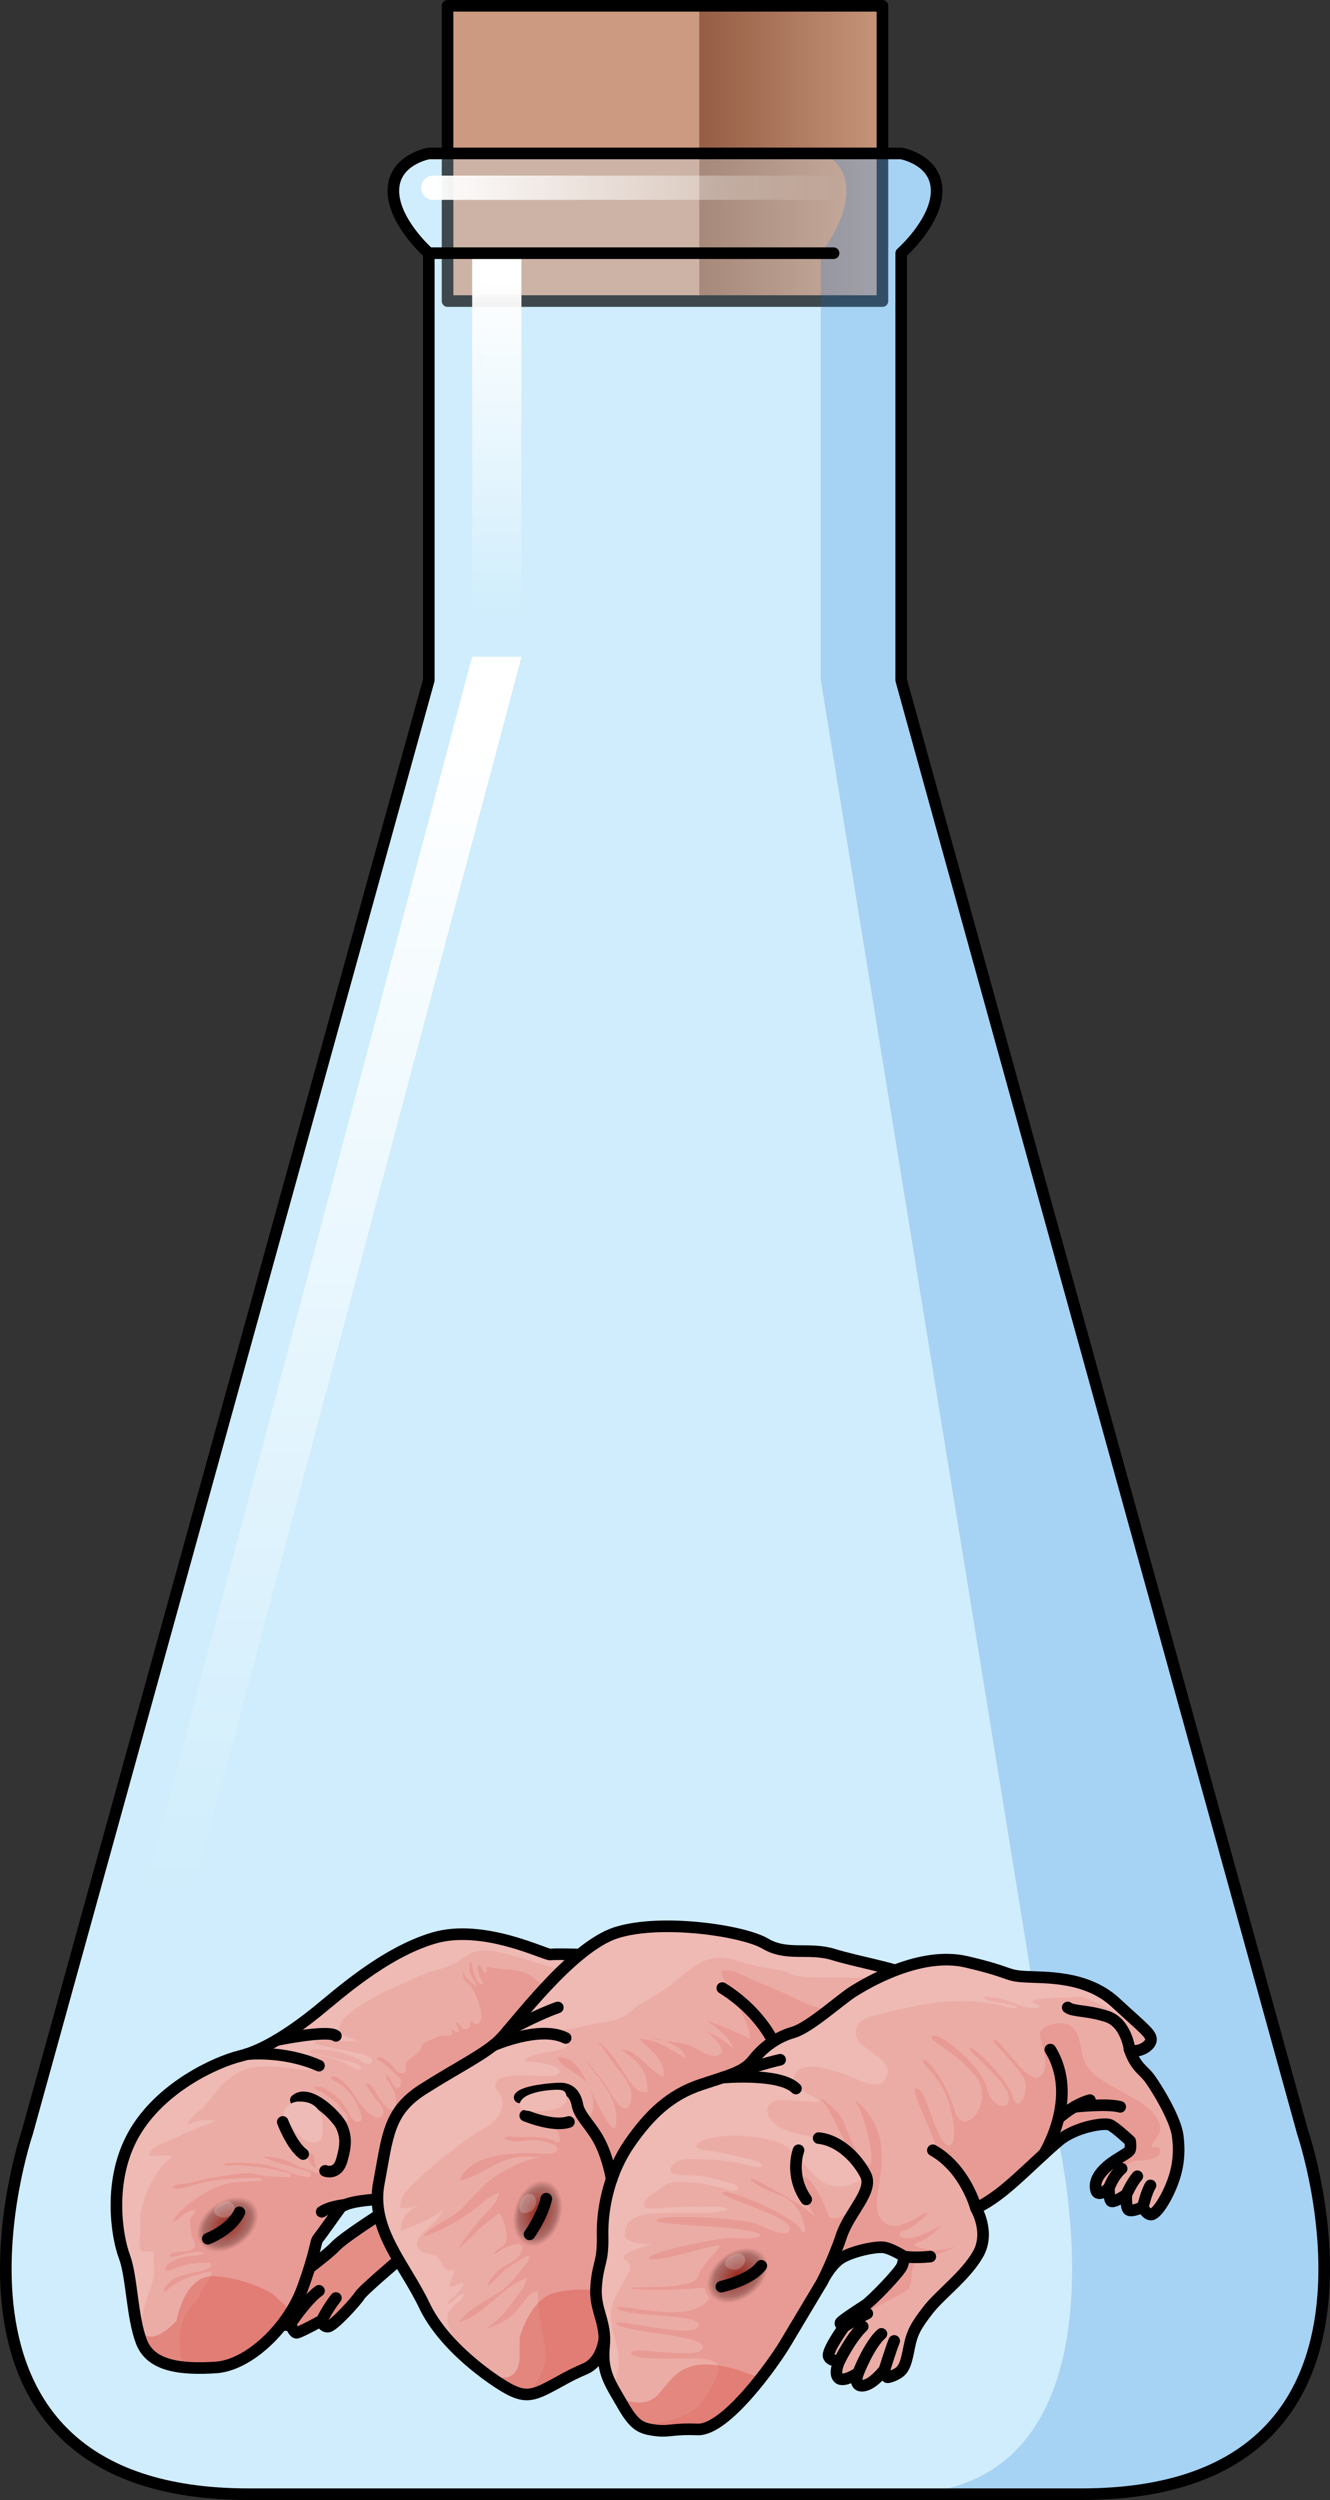 <?xml version="1.0" encoding="utf-8"?>
<!-- Generator: Adobe Illustrator 22.0.0, SVG Export Plug-In . SVG Version: 6.00 Build 0)  -->
<svg version="1.1" id="Layer_1" xmlns="http://www.w3.org/2000/svg" xmlns:xlink="http://www.w3.org/1999/xlink" x="0px" y="0px"
	 width="114.597px" height="215.352px" viewBox="0 0 114.597 215.352" enable-background="new 0 0 114.597 215.352"
	 xml:space="preserve">
<rect x="0" y="0" width="114.597" height="215.352" fill="#333333" stroke="none"/>
<g>
	<g>
		<g>
			<path fill="#CEEDFC" d="M112.25,183.707L77.651,58.592V21.809c0,0,3.053-2.685,3.053-5.37c0-2.685-3.053-3.222-3.053-3.222
				H57.299h-4.07H36.946c0,0-3.053,0.537-3.053,3.222c0,2.685,3.053,5.37,3.053,5.37v36.783L2.347,183.707
				c0,0-10.623,31.145,19.08,31.145c17.295,0,26.968,0,31.801,0c2.916,0,4.07,0,4.07,0c5.623,0,17.24,0,35.871,0
				C122.873,214.852,112.25,183.707,112.25,183.707z"/>
			<path fill="#CEEDFC" d="M112.25,183.707L77.651,58.592V21.809c0,0,3.053-2.685,3.053-5.37c0-2.685-3.053-3.222-3.053-3.222
				H57.299h-4.07H36.946c0,0-3.053,0.537-3.053,3.222c0,2.685,3.053,5.37,3.053,5.37v36.783L2.347,183.707
				c0,0-10.623,31.145,19.08,31.145c17.295,0,26.968,0,31.801,0c2.916,0,4.07,0,4.07,0c5.623,0,17.24,0,35.871,0
				C122.873,214.852,112.25,183.707,112.25,183.707z"/>
			<g>
				<rect x="38.564" y="0.5" fill="#CB9A80" width="37.469" height="25.434"/>
				<linearGradient id="SVGID_1_" gradientUnits="userSpaceOnUse" x1="60.255" y1="13.14" x2="76.033" y2="13.14">
					<stop  offset="0" style="stop-color:#955E43"/>
					<stop  offset="0.982" style="stop-color:#955E43;stop-opacity:0.1"/>
				</linearGradient>
				<rect x="60.255" y="0.5" fill="url(#SVGID_1_)" width="15.778" height="25.279"/>
				
					<rect x="38.564" y="0.5" fill="none" stroke="#000000" stroke-linecap="round" stroke-linejoin="round" stroke-miterlimit="10" width="37.469" height="25.434"/>
			</g>
			<path opacity="0.3" fill="#CEEDFC" d="M112.25,183.707L77.651,58.592V21.809c0,0,3.053-2.685,3.053-5.37
				c0-2.685-3.053-3.222-3.053-3.222H57.299h-4.07H36.946c0,0-3.053,0.537-3.053,3.222c0,2.685,3.053,5.37,3.053,5.37v36.783
				L2.347,183.707c0,0-10.623,31.145,19.08,31.145c17.295,0,26.968,0,31.801,0c2.916,0,4.07,0,4.07,0c5.623,0,17.24,0,35.871,0
				C122.873,214.852,112.25,183.707,112.25,183.707z"/>
			<g opacity="0.2">
				<path fill="#006AD1" d="M112.25,183.707L77.651,58.592V21.809c0,0,3.053-2.685,3.053-5.37c0-2.685-3.053-3.222-3.053-3.222
					h-6.925c0,0,2.193,0.537,2.193,3.222c0,2.685-2.193,5.37-2.193,5.37v36.783l20.323,125.116c0,0,7.631,31.145-13.707,31.145
					c4.576,0,9.834,0,15.828,0C122.873,214.852,112.25,183.707,112.25,183.707z"/>
			</g>
			<linearGradient id="SVGID_2_" gradientUnits="userSpaceOnUse" x1="42.807" y1="59.744" x2="42.807" y2="24.378">
				<stop  offset="0.184" style="stop-color:#FFFFFF;stop-opacity:0"/>
				<stop  offset="1" style="stop-color:#FFFFFF"/>
			</linearGradient>
			<rect x="40.683" y="22.297" fill="url(#SVGID_2_)" width="4.248" height="34.275"/>
			<path fill="none" stroke="#000000" stroke-linecap="round" stroke-linejoin="round" stroke-miterlimit="10" d="M112.25,183.707
				L77.651,58.592V21.809c0,0,3.053-2.685,3.053-5.37c0-2.685-3.053-3.222-3.053-3.222H57.299h-4.07H36.946
				c0,0-3.053,0.537-3.053,3.222c0,2.685,3.053,5.37,3.053,5.37v36.783L2.347,183.707c0,0-10.623,31.145,19.08,31.145
				c17.295,0,26.968,0,31.801,0c2.916,0,4.07,0,4.07,0c5.623,0,17.24,0,35.871,0C122.873,214.852,112.25,183.707,112.25,183.707z"/>
			
				<linearGradient id="SVGID_3_" gradientUnits="userSpaceOnUse" x1="-665.426" y1="186.377" x2="-665.426" y2="63.784" gradientTransform="matrix(1 0 -0.307 1 728.017 0)">
				<stop  offset="0.184" style="stop-color:#FFFFFF;stop-opacity:0"/>
				<stop  offset="1" style="stop-color:#FFFFFF"/>
			</linearGradient>
			<polygon fill="url(#SVGID_3_)" points="13.36,175.385 9.111,175.385 40.683,56.573 44.932,56.573 			"/>
			
				<line fill="none" stroke="#000000" stroke-linecap="round" stroke-linejoin="round" stroke-miterlimit="10" x1="36.946" y1="21.809" x2="71.823" y2="21.809"/>
		</g>
		<linearGradient id="SVGID_4_" gradientUnits="userSpaceOnUse" x1="80.257" y1="16.174" x2="36.619" y2="16.174">
			<stop  offset="0.184" style="stop-color:#FFFFFF;stop-opacity:0"/>
			<stop  offset="1" style="stop-color:#FFFFFF"/>
		</linearGradient>
		<path fill="url(#SVGID_4_)" d="M77.264,17.218h-39.93c-0.577,0-1.045-0.467-1.045-1.045c0-0.577,0.467-1.045,1.045-1.045h39.93
			c0.577,0,1.045,0.467,1.045,1.045C78.308,16.751,77.841,17.218,77.264,17.218z"/>
	</g>
	<g>
		<g>
			<g>
				<path fill="#E58E86" d="M33.287,190.397c0,0-3.634,2.288-4.396,3.109c-0.763,0.821-3.635,2.886-3.869,3.113
					c-0.234,0.227-0.41,2.22-0.41,2.22s-0.67,1.245-0.306,1.385c0.364,0.14,0.716,0,0.716,0s0.293,0.725,0.528,0.725
					c0.234,0,2.169-1.055,2.169-1.055s0.059,0.527,0.528,0.527c0.469,0,2.52-2.286,2.755-2.696c0.235-0.411,3.692-3.342,3.692-3.342
					L33.287,190.397z"/>
				<path fill="none" stroke="#000000" stroke-linecap="round" stroke-linejoin="round" stroke-miterlimit="10" d="M33.287,190.397
					c0,0-3.634,2.288-4.396,3.109c-0.763,0.821-3.635,2.886-3.869,3.113c-0.234,0.227-0.41,2.22-0.41,2.22s-0.67,1.245-0.306,1.385
					c0.364,0.14,0.716,0,0.716,0s0.293,0.725,0.528,0.725c0.234,0,2.169-1.055,2.169-1.055s0.059,0.527,0.528,0.527
					c0.469,0,2.52-2.286,2.755-2.696c0.235-0.411,3.692-3.342,3.692-3.342L33.287,190.397z"/>
				<path fill="#ECACA6" d="M49.959,168.361c0,0-2.136-0.058-2.547,0c-0.41,0.058-5.803-2.697-10.082-1.407
					c-4.279,1.289-8.206,4.865-10.023,6.33c-1.817,1.465-4.396,3.282-6.565,3.81s-6.916,2.713-9.202,6.719s-1.465,8.87-0.821,10.57
					c0.645,1.7,0.645,5.159,1.466,7.328c0.82,2.168,3.516,2.403,6.389,2.227c2.872-0.176,6.271-3.459,7.502-6.858
					c1.231-3.4,1.056-3.927,1.348-4.279c0.293-0.352,1.407-1.95,1.876-2.587c0.469-0.636,3.219-0.76,3.219-0.76
					s10.672-10.427,12.548-12.127C46.943,175.628,49.959,168.361,49.959,168.361z"/>
				<path fill="#EFB9B4" d="M49.959,168.361c0,0-2.136-0.058-2.547,0c-0.41,0.058-5.803-2.697-10.082-1.407
					c-4.279,1.289-8.206,4.865-10.023,6.33c-1.817,1.465-4.396,3.282-6.565,3.81s-6.916,2.713-9.202,6.719s-1.465,8.87-0.821,10.57
					c0.54,1.424,0.63,4.077,1.125,6.177c0.188-0.202,0.37-0.58,0.475-1.276c0.145-0.962,0.556-1.834,0.824-2.761
					c0.124-0.43,0.158-0.741,0.099-1.165c-0.064-0.456,0.066-0.985-0.049-1.431c-0.402-0.008-0.905,0.194-1.098-0.159
					c-0.17-0.309-0.009-1.16-0.009-1.519c0-0.662-0.062-1.343,0.102-1.986c0.222-0.869,0.602-1.872,1.075-2.633
					c0.211-0.341,0.437-0.716,0.679-1.036c0.264-0.349,0.708-0.531,0.908-0.9c-0.452-0.027-0.914-0.008-1.367-0.007
					c-0.368,0.001-0.74,0.118-0.541-0.318c0.267-0.585,1.682-0.945,2.212-1.223c1.091-0.574,2.3-0.973,3.433-1.482
					c-0.453-0.029-0.974-0.063-1.425,0c-0.364,0.051-0.66,0.273-1,0.342c0.005-0.499,0.964-1.086,1.292-1.431
					c0.286-0.302,0.578-0.641,0.826-0.967c0.762-1.003,1.473-1.741,2.616-2.251c1.215-0.542,2.887-0.355,4.16-0.183
					c3.177,0.43,2.511-0.282,0.434-0.753c-1.228-0.278-0.017-0.447,0.543-0.457c1.255-0.022,2.45,0.21,3.605,0.719
					c0.38,0.168,1.06,0.707,1.475,0.541c0.077-0.467-1.042-0.655-1.351-0.712c-0.675-0.124-1.286-0.339-1.949-0.484
					c-0.182-0.04-1.048-0.044-1.133-0.274c-0.116-0.315,0.916-0.184,1.054-0.183c1.105,0.007,2.187,0.304,3.169,0.825
					c0.24,0.127,0.709,0.574,1.019,0.353c0.529-0.376-0.441-0.716-0.674-0.782c-0.669-0.19-1.38-0.31-2.06-0.461
					c-0.692-0.154-1.513-0.242-2.163-0.542c0.314-0.412,1.899-0.145,2.406-0.145c0.429,0,0.934,0.051,1.33,0.003
					c-0.374-0.243-0.858-0.344-1.257-0.537c-0.392-0.19-0.334-0.493-0.175-0.908c0.247-0.647,0.918-1.04,1.454-1.423
					c0.926-0.662,2.021-1.264,3.084-1.71c0.998-0.419,1.959-0.953,2.981-1.312c0.721-0.253,1.483-0.397,2.172-0.736
					c0.648-0.319,1.202-0.847,1.898-1.057c0.845-0.255,1.774-0.079,2.605,0.142c2.082,0.555,4.532,1.337,5.718,1.724
					C49.681,169.029,49.959,168.361,49.959,168.361z"/>
				<path fill="#E89B94" d="M46.943,171.252c-0.193-0.289-0.465-0.519-0.749-0.713c-0.244-0.167-0.476-0.397-0.742-0.521
					c-0.676-0.313-1.469-0.36-2.201-0.403c-0.449-0.026-0.915-0.191-1.359-0.159c-0.025,0.161,0.176,0.46-0.044,0.477
					c-0.274,0.022-0.31-0.525-0.486-0.643c-0.192-0.129-0.225,0.112-0.2,0.286c0.033,0.224,0.103,0.482,0.167,0.699
					c0.056,0.19,0.335,0.486,0.286,0.673c-0.349,0.067-0.62-0.543-0.718-0.789c-0.157-0.393-0.163-0.853-0.338-1.239
					c-0.159,0.238-0.118,0.558-0.094,0.83c0.048,0.536,0.526,0.88,0.608,1.387c-0.504-0.393-1.021-0.738-1.188-1.407
					c0.001,0.212-0.014,0.436,0.047,0.641c0.097,0.326,0.548,0.544,0.723,0.856c0.244,0.435,0.5,0.907,0.601,1.398
					c0.09,0.44,0.337,0.901,0.189,1.356c-0.065,0.201-0.185,0.404-0.429,0.376c-0.191-0.022-0.308-0.283-0.501-0.247
					c-0.017,0.339,0.051,0.61-0.379,0.666c-0.457,0.061-0.423-0.466-0.848-0.584c-0.048,0.187,0.454,0.763,0.159,0.876
					c-0.171,0.066-0.372-0.284-0.599-0.248c0.026,0.092,0.147,0.204,0.14,0.309c-0.02,0.291-0.81,0.208-1.041,0.246
					c-0.291,0.047-0.479,0.174-0.734,0.297c-0.203,0.098-0.435,0.169-0.625,0.297c-0.102,0.069-0.178,0.115-0.235,0.225
					c-0.048,0.092-0.024,0.165-0.058,0.251c-0.271,0.682-1.36,0.792-1.352,1.555c0.003,0.242,0.118,0.529-0.207,0.586
					c-0.338,0.059-0.594-0.23-0.773-0.462c-0.215-0.278-0.453-0.488-0.737-0.699c-0.102-0.076-0.867-0.438-0.68-0.022
					c0.03,0.066,0.295,0.185,0.353,0.228c0.253,0.188,0.485,0.408,0.731,0.606c0.19,0.152,0.336,0.347,0.516,0.508
					c0.131,0.117,0.276,0.171,0.347,0.333c0.096,0.218,0.075,0.728-0.219,0.785c-0.393,0.076-0.604-1.035-1.039-1.154
					c-0.036,0.267,0.278,0.634,0.406,0.852c0.364,0.621,0.592,1.127,0.413,1.85c-0.252,1.018-1.277-0.542-1.479-0.838
					c-0.192-0.282-0.53-1.136-0.98-1.093c-0.028,0.291,0.406,0.792,0.559,1.026c0.289,0.443,1.164,1.161,0.795,1.732
					c-0.243,0.375-0.748,0.08-1.016-0.107c-1.1-0.768-1.475-2.177-2.568-2.976c-0.175-0.128-0.537-0.385-0.783-0.249
					c-0.183,0.101-0.043,0.15,0.112,0.25c0.389,0.251,0.811,0.513,1.154,0.827c0.418,0.385,0.791,0.958,0.997,1.486
					c0.116,0.301,0.703,1.417-0.099,1.284c-0.34-0.056-0.527-0.483-0.689-0.739c-0.215-0.34-0.334-0.661-0.629-0.951
					c-0.25-0.246-0.468-0.485-0.744-0.705c-0.408-0.326-1.129-0.776-1.672-0.562c0.207,0.23,0.657,0.4,0.933,0.561
					c0.276,0.161,0.519,0.359,0.782,0.536c0.316,0.212,0.519,0.541,0.778,0.816c0.237,0.253,0.58,0.615,0.441,0.996
					c-0.358,0.028-0.604-0.353-0.779-0.643c-0.31-0.514-0.845-0.843-1.384-1.119c-0.167-0.085-0.892-0.562-1.089-0.381
					c-0.099,0.09,0.058,0.205,0.147,0.273c0.38,0.291,0.846,0.466,1.216,0.767c1.225,1.001,2.083,2.832,1.604,4.401
					c-0.178,0.583-0.477,1.428-1.228,1.354c-0.38-0.038-0.772-0.311-1.057-0.55c-0.282-0.236-0.248-0.485-0.278-0.817
					c-0.014-0.153-0.021-0.273-0.13-0.38c-0.032-0.032-0.43-0.199-0.434-0.124c-0.022,0.446,0.015,0.737,0.365,1.053
					c0.189,0.17,0.677,0.376,0.611,0.659c-0.28,0.031-0.589-0.17-0.85-0.259c-0.319-0.109-0.652-0.209-0.96-0.344
					c-0.344-0.15-0.626-0.35-0.995-0.479c-0.683-0.239-1.316-0.342-2.037-0.353c1.04,0.61,2.388,0.808,3.528,1.184
					c0.162,0.054,0.793,0.2,0.58,0.514c-0.072,0.106-0.317,0.069-0.434,0.053c-0.473-0.063-0.994-0.249-1.447-0.408
					c-0.707-0.247-1.402-0.517-2.143-0.647c-0.54-0.095-3.491-0.336-3.474,0.035c0.018,0.008,0.037,0.01,0.056,0.006
					c0.179,0.117,0.795-0.007,1.007,0c0.453,0.014,0.904,0.059,1.357,0.104c0.858,0.085,1.697,0.21,2.525,0.439
					c0.19,0.053,0.828,0.109,0.831,0.32c0.004,0.249-0.405,0.164-0.574,0.159c-0.625-0.017-1.284-0.02-1.902-0.121
					c-0.359-0.058-0.695-0.2-1.062-0.214c-0.597-0.022-1.222,0.105-1.813,0.182c-0.816,0.106-1.632,0.227-2.43,0.43
					c-0.331,0.084-0.665,0.203-1.004,0.255c-0.407,0.062-0.777,0.042-1.18,0.189c-0.327,0.119-0.388,0.28,0.018,0.296
					c0.752,0.029,1.597-0.372,2.327-0.524c0.92-0.192,1.855-0.296,2.793-0.348c0.467-0.026,0.934-0.038,1.402-0.045
					c0.179-0.002,0.795-0.098,0.926,0.109c0.125,0.197-0.611,0.129-0.739,0.141c-0.774,0.072-1.526,0.046-2.282,0.241
					c-0.63,0.162-1.241,0.404-1.797,0.743c-0.82,0.5-1.637,1.029-2.301,1.738c-0.155,0.165-0.3,0.32-0.411,0.513
					c-0.032,0.056-0.127,0.326-0.174,0.345c0.657-0.268,1.162-1.13,1.957-1.05c0.035,0.333-0.451,0.5-0.442,0.889
					c0.008,0.384,0.086,0.818,0.132,1.194c0.038,0.315,0.299,0.586,0.31,0.894c0.012,0.345-0.507,0.521-0.781,0.554
					c-0.328,0.04-1.459-0.013-1.414,0.466c0.441,0.046,0.971-0.181,1.4-0.272c0.395-0.085,1.248-0.245,1.602-0.028
					c-0.466,0.254-1.112,0.168-1.634,0.282c-0.488,0.106-1.836,0.509-1.756,1.192c0.34,0.1,0.731-0.151,1.049-0.26
					c0.52-0.178,1.123-0.33,1.672-0.358c0.218-0.012,1.106-0.124,1.224,0.053c0.163,0.247-0.3,0.442-0.457,0.497
					c-0.703,0.246-1.477,0.301-2.182,0.553c-0.278,0.1-0.564,0.209-0.79,0.404c-0.228,0.197-0.739,0.698-0.575,1.03
					c0.472-0.46,0.99-0.814,1.582-1.113c0.381-0.192,0.752-0.315,1.173-0.404c0.313-0.067,1.036-0.363,1.335-0.223
					c-0.091,0.266-0.232,0.519-0.372,0.766c-0.154,0.273-0.33,0.535-0.486,0.798c-0.211,0.352-0.292,0.714-0.603,1.018
					c-2.268,2.215-0.946,5.587-0.946,5.587c0.849,0.086,1.776,0.075,2.725,0.017c2.872-0.176,6.271-3.459,7.502-6.858
					c1.231-3.4,1.056-3.927,1.348-4.279c0.293-0.352,1.407-1.95,1.876-2.587c0.469-0.636,3.219-0.76,3.219-0.76
					s10.672-10.427,12.548-12.127c0.661-0.599,1.464-1.892,2.227-3.313C47.339,172.763,47.258,171.722,46.943,171.252z"/>
				<path opacity="0.5" fill="#DB6156" d="M25.057,199.143c-0.624-0.776-1.217-1.192-1.217-1.192
					c-0.152-0.4-2.587-1.679-5.277-1.882c-2.689-0.203-3.348,3.825-3.348,3.825c-2.576,2.796-3.387,0.514-3.444,0.34
					c0.112,0.529,0.245,1.03,0.414,1.476c0.82,2.168,3.516,2.403,6.389,2.227C20.854,203.799,23.461,201.701,25.057,199.143z"/>
				<path fill="none" stroke="#000000" stroke-linecap="round" stroke-linejoin="round" stroke-miterlimit="10" d="M49.959,168.361
					c0,0-2.136-0.058-2.547,0c-0.41,0.058-5.803-2.697-10.082-1.407c-4.279,1.289-8.206,4.865-10.023,6.33
					c-1.817,1.465-4.396,3.282-6.565,3.81s-6.916,2.713-9.202,6.719s-1.465,8.87-0.821,10.57c0.645,1.7,0.645,5.159,1.466,7.328
					c0.82,2.168,3.516,2.403,6.389,2.227c2.872-0.176,6.271-3.459,7.502-6.858c1.231-3.4,1.056-3.927,1.348-4.279
					c0.293-0.352,1.407-1.95,1.876-2.587c0.469-0.636,3.219-0.76,3.219-0.76s10.672-10.427,12.548-12.127
					C46.943,175.628,49.959,168.361,49.959,168.361z"/>
				<path fill="#ECACA6" d="M52.075,201.417c0,0-0.007,0.091-0.033,0.241c-0.094,0.55-0.443,1.891-1.641,2.397
					c-1.524,0.645-2.052,1.055-3.341,1.7c-1.289,0.645-1.992,0.703-3.282,0c-1.29-0.704-5.509-3.575-7.209-7.151
					c-1.7-3.575-4.689-6.564-3.927-10.551c0.762-3.985,0.762-6.154,3.81-8.088c3.048-1.934,5.393-3.048,6.624-4.279
					c1.231-1.231,6.154-7.971,10.022-9.202s10.96-0.176,12.836,0.938c1.876,1.114,3.751,0.293,5.862,0.938
					c2.11,0.645,5.5,1.231,6.12,1.7c0.62,0.469,0.327,2.862,0.327,2.862s-15.884,13.726-16.001,13.96
					c-0.117,0.234-2.286,6.564-3.458,8.381c-1.172,1.817-6.715,6.245-6.715,6.245"/>
				<path fill="#EFB9B4" d="M77.14,169.771c-0.171-0.214-0.822-0.271-1.087-0.338c-0.478-0.12-0.958-0.233-1.438-0.347
					c-0.944-0.224-1.892-0.442-2.821-0.726c-2.11-0.645-3.986,0.176-5.862-0.938c-1.876-1.114-8.967-2.169-12.836-0.938
					s-8.792,7.971-10.022,9.202c-1.231,1.231-3.576,2.344-6.624,4.279c-3.048,1.934-3.048,4.103-3.81,8.088
					c-0.762,3.986,2.227,6.975,3.927,10.551c0.75,1.578,1.991,3.018,3.255,4.196c-0.578-1.037-1.181-2.222-1.25-2.777
					c-0.097-0.785,0.214-1.13,0.774-1.63c0.195-0.175,0.683-0.537,0.638-0.83c-0.567,0.102-0.889,0.719-1.383,0.935
					c-0.096-0.329,0.64-0.754,0.847-0.98c0.191-0.209,0.51-0.595,0.461-0.886c-0.389,0.069-0.772,0.398-1.172,0.358
					c-0.046-0.5,0.403-0.921,0.382-1.437c0.001,0.028-0.538-0.004-0.592-0.028c-0.162-0.072-0.241-0.204-0.33-0.347
					c-0.19-0.303-0.284-0.568-0.596-0.781c-0.417-0.286-1.051-0.242-1.415-0.585c-0.616-0.581,0.021-1.271,0.471-1.682
					c0.568-0.52,1.193-1.014,1.509-1.739c-0.386,0.232-0.725,0.502-1.134,0.723c-0.54,0.293-1.128,0.493-1.697,0.725
					c-0.25,0.101-0.508,0.289-0.789,0.264c-0.056-1.835,1.96-2.168,3.143-3.149c-0.852,0.693-2.083,1.346-3.209,1.253
					c-0.064-1.162,1.001-1.959,1.745-2.675c0.904-0.871,1.896-1.644,2.882-2.418c0.349-0.274,0.689-0.53,1.045-0.794
					c0.378-0.28,0.796-0.509,1.193-0.76c0.33-0.209,0.711-0.38,1.01-0.632c0.169-0.143,0.304-0.323,0.45-0.489
					c0.511-0.581,0.715-1.554,0.181-2.148c-0.506-0.564-0.387-1.146,0.331-1.335c1.343-0.354,2.811-0.064,4.189-0.143
					c0.221-0.013,0.489-0.041,0.647-0.226c0.216-0.256-0.045-0.405-0.312-0.536c-0.472-0.23-1.028-0.323-1.535-0.421
					c-0.207-0.04-0.983,0.024-1.091-0.203c0.384-0.375,1.119-0.482,1.617-0.587c0.383-0.081,0.777-0.148,1.163-0.226
					c0.416-0.085,1.113-0.205,0.906-0.819c-0.161-0.475-0.943-0.423-1.345-0.437c-0.989-0.035-1.984,0.048-2.972-0.004
					c-0.179-0.518,2.122-0.353,2.346-0.353c1.155,0,2.36-0.242,3.488-0.501c0.481-0.11,0.939-0.213,1.434-0.268
					c0.818-0.091,1.884-0.418,2.499-0.985c0.649-0.598,1.453-0.999,2.222-1.432c2.579-1.45,3.702-4.029,7.016-2.898
					c1.287,0.439,2.626,0.611,3.953,0.876c0.256,0.051,0.422,0.126,0.643,0.252c0.258,0.147,0.533,0.173,0.826,0.211
					c0.747,0.095,1.501,0.09,2.252,0.09c1.299,0,2.613,0.056,3.911-0.003C75.785,170.319,76.68,170.22,77.14,169.771z"/>
				<g>
					<path fill="#E89B94" d="M72.26,176.423c-0.001-0.77,0.202-1.957-0.276-2.627c-0.524-0.733-2.133-0.961-2.969-1.399
						c-1.294-0.678-2.582-1.194-3.922-1.753c-0.839-0.35-2.01-1.102-2.944-0.88c0.098,0.947,1.075,2.136,1.447,3.006
						c0.359,0.838,1.057,1.921,1.016,2.84c-1.196-0.533-2.48-1.201-3.743-1.545c0.961,0.682,1.909,1.304,2.343,2.431
						c-0.729-0.782-1.695-1.143-2.572-1.71c0.906,0.702,2.331,2.088,1.036,2.306c-0.683,0.115-1.666-0.685-2.276-0.905
						c-0.697-0.251-1.456-0.279-2.195-0.387c0.863,0.279,1.725,0.72,1.891,1.513c-1.062-0.618-2.691-1.753-4.01-1.68
						c0.8,0.851,2.312,1.834,2.086,3.267c-1.253-0.472-2.203-2.352-3.652-2.35c1.43,1.04,2.356,1.764,2.26,3.652
						c-0.895,0.159-1.474-0.85-1.899-1.458c-0.589-0.84-1.387-2.328-2.382-2.844c0.651,0.744,1.116,1.537,1.72,2.295
						c0.558,0.7,1.322,1.639,1.175,2.594c-0.262,1.71-1.288,0.358-1.729-0.413c-0.619-1.082-1.475-2.144-2.361-3.008
						c1.303,1.702,3.294,3.614,2.697,5.962c-0.559,0.068-1.781-2.663-2.066-3.199c-0.663-1.248-1.169-2.997-2.949-2.936
						c0.401,1.048,2.062,1.323,2.678,2.447c0.529,0.966,0.747,2.174-0.117,3.038c-0.266-0.392-0.464-0.779-0.881-0.984
						c-0.019,1.882-2.086,0.713-3.419,0.724c0.702-0.006,1.599,0.761,1.88,1.358c0.147,0.311,0.26,0.965-0.294,0.722
						c-0.187-0.082-0.274-0.206-0.493-0.256c-0.887-0.204-1.776-0.165-2.685-0.165c-0.212,0-1.092-0.148-1.183,0.132
						c0.832,0.47,1.555,0.149,2.436,0.128c0.37-0.009,0.746,0.07,1.101,0.17c0.262,0.075,0.541,0.149,0.792,0.266
						c0.231,0.107,0.304,0.371,0.109,0.561c-0.153,0.149-0.497,0.163-0.695,0.179c-0.501,0.039-0.993-0.053-1.492-0.053
						c-1.941,0-5.289,0.18-6.115,2.362c1.705-0.263,3.17-1.804,4.97-1.993c0.651-0.069,1.327-0.048,1.999-0.024
						c-1.766,0.315-3.71,1.36-4.764,2.344c-0.684,0.637-1.296,1.331-1.932,2.008c-0.923,0.983-2.635,1.448-3.404,2.471
						c1.25-0.314,2.793-1.199,3.868-1.923c0.894-0.603,1.605-1.443,2.656-1.837c-0.138,0.927-0.904,1.465-1.463,2.133
						c-0.737,0.88-1.515,1.762-2.088,2.785c0.615-0.544,1.174-1.15,1.774-1.71c0.317-0.296,0.643-0.585,0.989-0.846
						c0.159-0.119,0.33-0.223,0.477-0.354c0.1-0.09,0.284-0.263,0.43-0.147c0.036,0.028,0.064,0.154,0.087,0.202
						c0.034,0.072,0.074,0.137,0.105,0.211c0.18,0.437,0.306,0.964,0.344,1.435c0.029,0.356-0.032,0.664-0.313,0.891
						c-0.183,0.149-0.817,0.428-0.719,0.721c0.302-0.159,0.56-0.402,0.866-0.552c0.167-0.083,0.35-0.131,0.523-0.2
						c0.234-0.094,0.366-0.116,0.624-0.117c0.099,0,0.318,0.001,0.376,0.103c0.037,0.065-0.021,0.26-0.034,0.326
						c-0.135,0.69-0.738,1.04-1.301,1.343c-0.263,0.142-0.538,0.304-0.754,0.509c-0.119,0.115-1.06,1.136-0.911,1.251
						c0.128,0.099,0.645-0.484,0.713-0.552c0.169-0.171,0.334-0.345,0.511-0.508c0.453-0.421,0.954-0.747,1.49-1.057
						c0.118-0.068,0.745-0.518,0.862-0.411c0.118,0.108-0.098,0.438-0.159,0.536c-0.103,0.163-0.227,0.295-0.346,0.45
						c-0.26,0.339-0.535,0.652-0.81,0.981c-0.324,0.386-0.684,0.743-1.093,1.038c-1.154,0.835-2.861,1.515-3.641,2.73
						c2.367-0.729,3.54-2.981,5.834-3.831c0.023,0.625-0.976,1.731-1.351,2.273c-0.628,0.91-1.305,1.475-2.189,2.132
						c0.99-0.365,1.811-0.671,2.558-1.439c0.474-0.487,1.277-1.894,1.916-1.852c0.066,1.307,0.206,2.5,0.471,3.758
						c0.158,0.749,0.282,1.554,0.187,2.346c-0.131,1.076-0.911,1.839-1.281,2.79c0.414-0.054,0.846-0.213,1.378-0.479
						c1.289-0.645,1.817-1.055,3.341-1.7c1.198-0.506,1.547-1.847,1.641-2.397c0.026-0.15,0.033-0.241,0.033-0.241l-0.007,0.091
						c0,0,5.543-4.428,6.715-6.245c1.172-1.817,3.341-8.147,3.458-8.381c0.068-0.135,5.393-4.769,9.88-8.661
						C72.213,177.666,72.261,177.077,72.26,176.423z"/>
					<path fill="#E89B94" d="M60.64,174.787c-0.195-0.15-0.365-0.27-0.48-0.339C60.315,174.571,60.477,174.681,60.64,174.787z"/>
					<path fill="#E89B94" d="M57.206,175.801c-0.454-0.147-0.909-0.249-1.264-0.333C56.345,175.647,56.772,175.737,57.206,175.801z"
						/>
				</g>
				<path opacity="0.5" fill="#DB6156" d="M53.166,200.612c-0.291-1.596-0.673-3.51-0.673-3.51l-1.145,0.23
					c0,0-1.635-0.35-3.665,0.209c-2.029,0.558-2.909,3.805-2.909,3.805s-0.007,0.902,0,1.543c0.007,0.641-0.119,2.839-3.027,1.519
					c0.864,0.648,1.607,1.117,2.031,1.349c1.29,0.703,1.993,0.645,3.282,0c1.289-0.645,1.817-1.055,3.341-1.7
					c1.198-0.506,1.547-1.847,1.641-2.397c0.026-0.15,0.033-0.241,0.033-0.241l-0.007,0.091
					C52.068,201.508,52.508,201.157,53.166,200.612z"/>
				<path fill="none" stroke="#000000" stroke-linecap="round" stroke-linejoin="round" stroke-miterlimit="10" d="M52.075,201.417
					c0,0-0.007,0.091-0.033,0.241c-0.094,0.55-0.443,1.891-1.641,2.397c-1.524,0.645-2.052,1.055-3.341,1.7
					c-1.289,0.645-1.992,0.703-3.282,0c-1.29-0.704-5.509-3.575-7.209-7.151c-1.7-3.575-4.689-6.564-3.927-10.551
					c0.762-3.985,0.762-6.154,3.81-8.088c3.048-1.934,5.393-3.048,6.624-4.279c1.231-1.231,6.154-7.971,10.022-9.202
					s10.96-0.176,12.836,0.938c1.876,1.114,3.751,0.293,5.862,0.938c2.11,0.645,5.5,1.231,6.12,1.7
					c0.62,0.469,0.327,2.862,0.327,2.862s-15.884,13.726-16.001,13.96c-0.117,0.234-2.286,6.564-3.458,8.381
					c-1.172,1.817-6.715,6.245-6.715,6.245"/>
				<g>
					<g>
						<path fill="#ECACA6" d="M56.014,209.276c-0.983-0.182-1.507-0.602-2.436-2.235c-0.929-1.632-1.758-2.687-1.532-4.897
							c0.226-2.21-0.854-3.114-0.678-5.249c0.176-2.135,0.602-1.909,0.552-4.345c-0.05-2.436,0.628-5.475,2.336-7.936
							c1.708-2.461,3.491-4.169,6.153-5.048c2.662-0.879,3.692-1.105,4.52-2.16c0.829-1.055,2.01-1.934,3.416-2.336
							c1.406-0.402,4.068-2.838,5.198-3.541c1.13-0.703,5.727-3.466,9.72-2.537c3.993,0.929,3.315,1.18,5.048,1.281
							c1.733,0.101,5.274-0.1,7.785,2.21c2.512,2.31,3.189,2.763,3.064,3.315c-0.126,0.552-1.23,1.105-1.833,0.753
							c0.552,1.557,1.18,1.733,1.733,2.486c0.552,0.753,2.21,3.416,2.411,4.922c0.201,1.507,0.05,2.838-0.528,4.269
							c-0.577,1.432-1.381,2.562-1.783,2.537c-0.402-0.025-0.703-0.653-0.703-0.653s-0.929,0.452-1.206,0.252
							c-0.276-0.201-0.201-1.326-0.201-1.326s-1.155,0.798-1.331,0.547c-0.176-0.251-0.176-1.105-0.176-1.105
							s-0.929,0.879-1.105,0.176c-0.176-0.703,0.201-1.382,0.979-2.06c0.779-0.678,1.884-1.13,1.959-1.432
							c0.075-0.301,0-0.728,0-0.728s-1.28-1.205-1.758-1.406s-2.964,0.176-4.395,1.381c-1.431,1.206-3.265,3.064-4.721,4.244
							c-1.457,1.18-2.411,1.557-2.411,1.557s1.256,2.084,0.175,3.968c-1.08,1.884-3.265,3.466-4.294,4.797
							c-1.03,1.331-1.382,1.934-1.633,3.214c-0.251,1.281-0.402,1.909-1.005,2.26c-0.603,0.352-0.884,0.327-0.884,0.327
							l-0.246-0.652c0,0-0.98,1.305-1.859,1.381c-0.879,0.075-0.402-1.105-0.402-1.105s-1.281,0.879-1.708,0.427
							c-0.427-0.452,0.125-1.532,0.125-1.532s-0.753,0.176-0.954-0.302c-0.201-0.477,1.331-2.587,1.331-2.587
							s-0.351-0.126-0.326-0.301c0.025-0.176,1.557-1.155,2.135-1.532c0.577-0.377,3.013-2.888,3.189-3.415
							c0.176-0.527,0.176-0.778,0.176-0.778s-0.98-0.628-1.683-0.779c-0.703-0.15-3.139,0.377-3.993,1.08
							c-0.854,0.703-1.431,1.934-1.431,1.934s-2.205,3.695-3.172,5.307c-0.967,1.612-5.088,7.448-7.529,7.35
							C57.666,209.179,57.655,209.58,56.014,209.276z"/>
						<path fill="#EFB9B4" d="M96.099,172.484c-2.511-2.31-6.052-2.11-7.785-2.21c-1.733-0.101-1.055-0.352-5.048-1.281
							c-3.993-0.929-8.591,1.833-9.72,2.537c-1.13,0.703-3.792,3.139-5.198,3.541c-1.407,0.402-2.587,1.281-3.416,2.336
							c-0.829,1.055-1.858,1.281-4.52,2.16c-2.662,0.879-4.445,2.587-6.153,5.048c-1.708,2.461-2.386,5.5-2.336,7.936
							c0.05,2.437-0.377,2.21-0.552,4.345c-0.176,2.134,0.904,3.038,0.678,5.249c-0.141,1.38,0.129,2.309,0.578,3.21l0.077-0.051
							c0,0,0.451,0.083,0.593-1.627c0.142-1.709-0.937-3.151-0.593-4.898c0.343-1.747,2.306-3.443,1.296-3.998
							c-1.009-0.554,1.141-1.199,1.945-1.382c0.804-0.182-2.169,0.105-2.113-0.908c0.037-0.668,0.195-1.089,0.815-1.421
							c0.478-0.255,1.049-0.392,1.59-0.402c0.896-0.017,1.791-0.065,2.693-0.065c0.706,0,1.417,0.027,2.122,0
							c0.304-0.011,0.607-0.075,0.909-0.119c0.222-0.032,0.568-0.06,0.754-0.17c-0.103-0.125-0.443-0.169-0.599-0.19
							c-0.445-0.061-0.954-0.022-1.405-0.024c-0.728-0.006-1.457-0.004-2.185,0c-0.615,0.004-1.212,0.11-1.83,0.11
							c-0.348,0-1.392,0.238-1.199-0.403c0.155-0.517,0.687-0.834,1.134-1.087c0.273-0.155,0.46-0.41,0.74-0.549
							c0.728-0.361,1.825-0.206,2.61-0.15c0.773,0.055,1.548,0.308,2.305,0.466c0.358,0.075,0.951,0.447,1.261,0.059
							c0.246-0.307-0.696-0.514-0.856-0.554c-0.755-0.19-1.497-0.451-2.27-0.558c-0.584-0.081-1.176-0.02-1.76-0.089
							c-0.395-0.047-1.121-0.036-0.841-0.642c0.161-0.348,0.595-0.588,0.956-0.67c0.373-0.085,0.787-0.035,1.168-0.035
							c1.319,0,2.645,0.085,3.934,0.382c0.399,0.091,0.791,0.209,1.196,0.269c0.218,0.032,0.791,0.078,0.474-0.281
							c-0.105-0.119-0.285-0.178-0.43-0.227c-0.351-0.118-0.721-0.189-1.08-0.278c-0.842-0.21-1.695-0.386-2.547-0.55
							c-0.39-0.075-0.792-0.088-1.177-0.191c-0.297-0.08-0.424-0.229-0.154-0.479c0.29-0.269,0.743-0.386,1.118-0.471
							c1.57-0.357,3.262-0.205,4.83,0.099c0.43,0.084,0.859,0.213,1.254,0.409c0.693,0.344,1.22,0.919,1.725,1.491
							c0.719,0.815,1.367,1.757,2.47,2.071c1.514,0.431,3.464-0.6,2.778-1.433c-0.687-0.832-1.731-2.253-5.312-2.944
							c-3.581-0.69-3.45-2.93-1.804-2.96c1.645-0.03,4.51,0.521,2.935-0.239c-0.576-0.278-2.141-1.078-1.673-1.963
							c0.559-1.057,2.283-0.635,3.158-0.37c0.421,0.128,0.866,0.205,1.277,0.363c0.836,0.321,2.808,1.621,3.453,0.238
							c0.872-1.87-3.246-2.339-2.563-4.277c0.233-0.662,0.974-0.904,1.592-1.06c3.555-0.896,6.778-1.65,10.473-0.948
							c0.389,0.074,1.424,0.455,1.782,0.274c-0.842-0.532-2.171-0.231-2.927-0.885c1.101-0.109,2.238,0.383,3.247,0.736
							c0.378,0.132,1.26,0.369,1.598,0.073c-0.087-0.202-0.487-0.27-0.676-0.411c0.303-0.268,1.286-0.268,1.694-0.324
							c0.557-0.077,1.118,0.004,1.673-0.057c0.397-0.044,0.642-0.101,1.043,0.02c0.731,0.22,1.437,0.546,2.107,0.908
							c0.752,0.405,1.481,0.876,2.118,1.449c0.415,0.374,1.268,1.148,1.268,1.773l0.084,0.021c0.145-0.13,0.25-0.278,0.284-0.425
							C99.288,175.247,98.61,174.795,96.099,172.484z"/>
						<g>
							<path fill="#E89B94" d="M84.47,191.082c-0.003-0.008-0.005-0.015-0.008-0.023C84.467,191.072,84.47,191.082,84.47,191.082
								L84.47,191.082z"/>
							<path fill="#E89B94" d="M99.465,184.439c0.8-0.979,0.623-1.689-0.335-2.666c-0.958-0.976-2.778-1.603-4.58-2.877
								c-1.803-1.274-1.132-3.084-1.972-4.11c-0.839-1.026-3.162-0.308-2.984,0.562c0.178,0.87,0.978,2.776,0,3.548
								c-0.978,0.772-3.446-3.351-3.927-3.206c-0.482,0.145,2.436,2.478,2.677,3.711c0.241,1.233-0.776,2.596-1.071,1.231
								c-0.295-1.365-3.427-4.471-3.695-4.204c-0.268,0.268,2.731,2.41,3.266,3.909c0.535,1.499-1.365,1.446-1.794-0.431
								c-0.428-1.877-3.987-4.834-4.671-4.537c-0.684,0.296,2.016,1.321,3.716,3.527c1.701,2.207-1.129,5.5-1.858,2.877
								c-0.728-2.623-2.506-4.607-2.697-4.347c-0.19,0.261,0.857,0.976,1.713,2.48c0.856,1.504,1.427,5.251,0.391,4.87
								c-1.036-0.38-1.723-4.567-2.608-4.87c-0.885-0.304,1.17,3.348,1.861,5.644c1.714,1.378,2.757,3.468,3.243,4.645
								c0.206-0.09,1.094-0.508,2.365-1.538c1.457-1.181,3.29-3.039,4.721-4.244c1.431-1.205,3.918-1.582,4.395-1.381
								s1.758,1.406,1.758,1.406s0.075,0.427,0,0.728c-0.076,0.302-1.18,0.754-1.959,1.432c-0.674,0.587-1.046,1.175-1.019,1.779
								c1.254-1.175,3.195-2.319,3.591-2.28c0.574,0.056,1.916-0.056,1.977-0.8C100.032,184.554,98.665,185.418,99.465,184.439z"/>
							<path fill="#E89B94" d="M84.432,190.965c0.007,0.02,0.012,0.038,0.017,0.052C84.444,191,84.437,190.982,84.432,190.965z"/>
						</g>
						<g>
							<path fill="#E89B94" d="M81.779,193.676c-1.153,0.479-3.707-0.232-2.743-0.491c0.964-0.26,2.084-1.471,2.084-1.471
								s0,0-1.647,0.776c-1.647,0.775-2.554-0.034-1.557-0.347c0.997-0.313,2.71-1.993,1.722-1.465
								c-0.989,0.529-2.718,1.778-3.689,0.505c-0.971-1.272,0.147-2.847,0-5.959c-0.147-3.113-2.736-4.713-2.213-4.172
								c0.523,0.541,1.784,4.978,1.213,5.401c-0.571,0.422-1.819-2.399-2.206-3.553c-0.387-1.153-2.742-2.801-1.836-1.848
								c0.906,0.953,1.993,4.198,3.042,5.292c1.049,1.094,0.676,2.213,0.361,2.94c-0.316,0.727-2.579,2.678-2.991,1.395
								c-0.412-1.283-1.73-3.741-2.295-3.039c-0.435,0.541,0.695,2.482,1.24,3.35c-1.042-1.101-4.645-2.947-5.316-3.27
								c-0.769-0.37,0.012,0.617,2.271,1.379c2.259,0.761,2.452,4.181,1.804,2.96c-0.648-1.22-6.519-3.64-6.788-3.215
								c-0.269,0.424,5.623,2.047,5.788,3.008c0.165,0.96-1.318,0.439-2.619-0.203c-1.3-0.643-8.503-0.923-8.83-0.435
								c-0.327,0.488,5.187,0.418,7.806,0.929c2.619,0.511,0.017,0.807-1.042,0.643c-1.059-0.165-7.92,1.318-7.396,1.763
								c0.524,0.444,5.49-1.186,5.976-1.133c0.486,0.054-1.393,1.429-1.758,2.647c-0.365,1.217-5.072,0.842-5.771,1.02
								c-0.699,0.178,4.16,0.234,5.771,0.02c1.612-0.214,1.426,1.343-0.728,1.922c-2.154,0.58-7.309-0.803-6.138-0.101
								c1.171,0.701,7.561,0.37,6.866,1.488c-0.695,1.119-7.872-0.954-6.994-0.187c0.878,0.766,7.689,0.882,7.405,2.034
								c-0.284,1.153-6.389-0.329-6.183,0.464c0.207,0.793,5.56,0.195,6.815,0.577c1.255,0.382,0.722,1.265-0.564,3.396
								c-1.286,2.132-5.651,2.176-5.651,2.176l0,0c0.305,0.216,0.627,0.331,1.024,0.404c1.641,0.304,1.652-0.097,4.093,0
								c2.441,0.097,6.562-5.738,7.529-7.35c0.967-1.612,3.172-5.307,3.172-5.307s0.577-1.23,1.431-1.934
								c0.854-0.704,3.29-1.23,3.993-1.08c0.703,0.151,1.683,0.779,1.683,0.779s0,0.251-0.176,0.778
								c-0.176,0.527-2.612,3.039-3.189,3.415c-0.578,0.377-2.11,1.356-2.135,1.532c-0.019,0.131,0.17,0.233,0.269,0.277
								c1.836-1.305,5.174-2.72,5.627-3.285c0.569-0.709-0.322-2.34,1.483-2.688C81.6,194.067,82.932,193.197,81.779,193.676z"/>
						</g>
						<g opacity="0.5">
							<path fill="#DB6156" d="M65.57,204.861l-2.126-0.765c-4.598-1.272-5.331,0.602-6.731,2.165
								c-0.985,1.098-2.565,0.652-3.418,0.29c0.093,0.158,0.187,0.32,0.284,0.489c0.929,1.633,1.453,2.053,2.436,2.235
								c1.641,0.304,1.652-0.097,4.093,0C61.663,209.338,63.901,206.989,65.57,204.861z"/>
						</g>
						<path fill="#ECACA6" d="M84.094,190.215c0,0-0.891-3.397-3.716-4.991"/>
						<path fill="#ECACA6" d="M97.33,176.553c0,0-0.275-2.309-1.961-2.856c-1.686-0.547-2.916-0.41-3.371-0.774"/>
						<path fill="#ECACA6" d="M91.244,182.446c0,0,1.304-1.186,2.668-1.542"/>
						<path fill="#ECACA6" d="M92.578,181.484c0,0,2.816-0.31,3.943,0"/>
						<path fill="#ECACA6" d="M77.915,194.384c0,0,0.877,0.138,2.241,0"/>
						<path fill="#ECACA6" d="M68.803,185.224c0,0-0.813,2.124,0.662,4.231"/>
					</g>
				</g>
				<g>
					<path fill="none" stroke="#000000" stroke-linecap="round" stroke-linejoin="round" stroke-miterlimit="10" d="M56.014,209.276
						c-0.983-0.182-1.507-0.602-2.436-2.235c-0.929-1.632-1.758-2.687-1.532-4.897c0.226-2.21-0.854-3.114-0.678-5.249
						c0.176-2.135,0.602-1.909,0.552-4.345c-0.05-2.436,0.628-5.475,2.336-7.936c1.708-2.461,3.491-4.169,6.153-5.048
						c2.662-0.879,3.692-1.105,4.52-2.16c0.829-1.055,2.01-1.934,3.416-2.336c1.406-0.402,4.068-2.838,5.198-3.541
						c1.13-0.703,5.727-3.466,9.72-2.537c3.993,0.929,3.315,1.18,5.048,1.281c1.733,0.101,5.274-0.1,7.785,2.21
						c2.512,2.31,3.189,2.763,3.064,3.315c-0.126,0.552-1.23,1.105-1.833,0.753c0.552,1.557,1.18,1.733,1.733,2.486
						c0.552,0.753,2.21,3.416,2.411,4.922c0.201,1.507,0.05,2.838-0.528,4.269c-0.577,1.432-1.381,2.562-1.783,2.537
						c-0.402-0.025-0.703-0.653-0.703-0.653s-0.929,0.452-1.206,0.252c-0.276-0.201-0.201-1.326-0.201-1.326
						s-1.155,0.798-1.331,0.547c-0.176-0.251-0.176-1.105-0.176-1.105s-0.929,0.879-1.105,0.176
						c-0.176-0.703,0.201-1.382,0.979-2.06c0.779-0.678,1.884-1.13,1.959-1.432c0.075-0.301,0-0.728,0-0.728
						s-1.28-1.205-1.758-1.406s-2.964,0.176-4.395,1.381c-1.431,1.206-3.265,3.064-4.721,4.244c-1.457,1.18-2.411,1.557-2.411,1.557
						s1.256,2.084,0.175,3.968c-1.08,1.884-3.265,3.466-4.294,4.797c-1.03,1.331-1.382,1.934-1.633,3.214
						c-0.251,1.281-0.402,1.909-1.005,2.26c-0.603,0.352-0.884,0.327-0.884,0.327l-0.246-0.652c0,0-0.98,1.305-1.859,1.381
						c-0.879,0.075-0.402-1.105-0.402-1.105s-1.281,0.879-1.708,0.427c-0.427-0.452,0.125-1.532,0.125-1.532
						s-0.753,0.176-0.954-0.302c-0.201-0.477,1.331-2.587,1.331-2.587s-0.351-0.126-0.326-0.301
						c0.025-0.176,1.557-1.155,2.135-1.532c0.577-0.377,3.013-2.888,3.189-3.415c0.176-0.527,0.176-0.778,0.176-0.778
						s-0.98-0.628-1.683-0.779c-0.703-0.15-3.139,0.377-3.993,1.08c-0.854,0.703-1.431,1.934-1.431,1.934s-2.205,3.695-3.172,5.307
						c-0.967,1.612-5.088,7.448-7.529,7.35C57.666,209.179,57.655,209.58,56.014,209.276z"/>
					<path fill="none" stroke="#000000" stroke-linecap="round" stroke-linejoin="round" stroke-miterlimit="10" d="M70.808,196.619
						c0,0,1.005-1.964,1.689-4.015c0.684-2.05,2.779-3.873,2.096-5.239c-0.683-1.367-2.232-3.007-4.055-3.189"/>
					<path fill="none" stroke="#000000" stroke-linecap="round" stroke-linejoin="round" stroke-miterlimit="10" d="M84.094,190.215
						c0,0-0.891-3.397-3.716-4.991"/>
					<path fill="none" stroke="#000000" stroke-linecap="round" stroke-linejoin="round" stroke-miterlimit="10" d="M97.33,176.553
						c0,0-0.275-2.309-1.961-2.856c-1.686-0.547-2.916-0.41-3.371-0.774"/>
					<path fill="none" stroke="#000000" stroke-linecap="round" stroke-linejoin="round" stroke-miterlimit="10" d="M91.244,182.446
						c0,0,1.304-1.186,2.668-1.542"/>
					<path fill="none" stroke="#000000" stroke-linecap="round" stroke-linejoin="round" stroke-miterlimit="10" d="M92.578,181.484
						c0,0,2.816-0.31,3.943,0"/>
					<path fill="none" stroke="#000000" stroke-linecap="round" stroke-linejoin="round" stroke-miterlimit="10" d="M77.915,194.384
						c0,0,0.877,0.138,2.241,0"/>
					<path fill="none" d="M56.5,206.695c0-0.178,1.775-3.64,5.573-2.905c1.97,0.381,2.609,0.711,2.609,0.711"/>
					<path fill="none" stroke="#000000" stroke-linecap="round" stroke-linejoin="round" stroke-miterlimit="10" d="M68.803,185.224
						c0,0-0.813,2.124,0.662,4.231"/>
					<path fill="none" stroke="#000000" stroke-linecap="round" stroke-linejoin="round" stroke-miterlimit="10" d="M72.365,203.299
						c0,0,0.916-1.885,1.969-2.891"/>
					<path fill="none" stroke="#000000" stroke-linecap="round" stroke-linejoin="round" stroke-miterlimit="10" d="M73.947,204.404
						c0,0,0.925-2.405,2.001-3.364"/>
					<path fill="none" stroke="#000000" stroke-linecap="round" stroke-linejoin="round" stroke-miterlimit="10" d="M76.208,204.128
						c0,0,0.536-1.731,0.839-2.48"/>
					<path fill="none" stroke="#000000" stroke-linecap="round" stroke-linejoin="round" stroke-miterlimit="10" d="M72.742,200.411
						c0,0,1.21-0.777,1.986-1.127"/>
					<path fill="none" stroke="#000000" stroke-linecap="round" stroke-linejoin="round" stroke-miterlimit="10" d="M95.547,188.482
						c0,0,0.367-1.057,1.099-1.674"/>
					<path fill="none" stroke="#000000" stroke-linecap="round" stroke-linejoin="round" stroke-miterlimit="10" d="M97.054,189.04
						c0,0,0.439-0.999,0.94-1.577"/>
					<path fill="none" stroke="#000000" stroke-linecap="round" stroke-linejoin="round" stroke-miterlimit="10" d="M98.46,190.114
						c0.053-0.09,0.284-1.228,0.669-1.863"/>
				</g>
				<path fill="none" stroke="#000000" stroke-linecap="round" stroke-linejoin="round" stroke-miterlimit="10" d="M52.701,187.719
					c0,0-0.248-1.599-0.951-3.065c-0.703-1.465-1.817-2.338-1.993-3.308c-0.176-0.971-0.703-1.439-1.465-1.439
					c-0.762,0-3.165,0.234-3.517,0.762"/>
				<path fill="none" stroke="#000000" stroke-linecap="round" stroke-linejoin="round" stroke-miterlimit="10" d="M28.011,186.999
					c0,0,1.051,0.422,1.434-0.903c0.383-1.325,0.379-2.028,0-2.907c-0.379-0.879-2.841-3.282-3.954-2.285"/>
				<path fill="none" stroke="#000000" stroke-linecap="round" stroke-linejoin="round" stroke-miterlimit="10" d="M27.718,199.894
					c0,0,0.545-1.106,1.224-1.943"/>
				<path fill="none" stroke="#000000" stroke-linecap="round" stroke-linejoin="round" stroke-miterlimit="10" d="M25.022,200.223
					c-0.018-0.065,1.439-2.171,2.463-2.892"/>
				<path fill="none" d="M15.216,199.894c0,0,0.659-4.028,3.348-3.825c2.689,0.203,5.124,1.482,5.277,1.882"/>
				<path fill="none" d="M44.774,201.345c0,0,0.88-3.247,2.909-3.805c2.03-0.558,3.665-0.209,3.665-0.209"/>
				<g>
					
						<radialGradient id="SVGID_5_" cx="63.602" cy="196.059" r="2.91" gradientTransform="matrix(0.806 -0.592 0.414 0.564 -68.895 123.087)" gradientUnits="userSpaceOnUse">
						<stop  offset="0" style="stop-color:#99271D"/>
						<stop  offset="0.774" style="stop-color:#AC6D68"/>
						<stop  offset="1" style="stop-color:#E89B94"/>
					</radialGradient>
					<path fill="url(#SVGID_5_)" d="M60.744,195.524c-0.419,1.028-0.05,2.13,0.842,2.92c0.719,0.638,1.669,0.709,2.553,0.406
						c0.882-0.303,1.475-1.03,1.93-1.832c0.561-0.988,0.691-2.174-0.091-3.074c-0.416-0.481-1.209-0.514-1.807-0.528
						c-1.26-0.031-2.404,0.548-3.133,1.575C60.915,195.165,60.817,195.344,60.744,195.524z"/>
				</g>
				<path fill="none" stroke="#000000" stroke-linecap="round" stroke-linejoin="round" stroke-miterlimit="10" d="M29.731,189.926
					c0,0-1.315,0.12-2.013,0.602"/>
				<path fill="none" stroke="#000000" stroke-linecap="round" stroke-linejoin="round" stroke-miterlimit="10" d="M63.59,178.447
					c0,0,2.503-0.77,3.628-1.02"/>
				<path fill="none" stroke="#000000" stroke-linecap="round" stroke-linejoin="round" stroke-miterlimit="10" d="M42.487,176.203
					c0,0,4.022-1.776,6.251-0.651"/>
				<path fill="none" stroke="#000000" stroke-linecap="round" stroke-linejoin="round" stroke-miterlimit="10" d="M43.763,174.915
					c0,0,2.519-1.373,4.299-1.993"/>
				<path fill="none" stroke="#000000" stroke-linecap="round" stroke-linejoin="round" stroke-miterlimit="10" d="M21.239,176.952
					c0,0,3.14-0.38,6.246,0.985"/>
				<path fill="none" stroke="#000000" stroke-linecap="round" stroke-linejoin="round" stroke-miterlimit="10" d="M23.84,175.731
					c0,0,4.452-0.919,5.102-0.361"/>
				<path fill="none" stroke="#000000" stroke-linecap="round" stroke-linejoin="round" stroke-miterlimit="10" d="M62.234,178.969
					c0,0,4.957-0.457,6.345,0.938"/>
				<path fill="none" stroke="#000000" stroke-linecap="round" stroke-linejoin="round" stroke-miterlimit="10" d="M66.527,175.691
					c0,0-1.152-2.489-4.293-4.439"/>
				<path fill="none" stroke="#000000" stroke-linecap="round" stroke-linejoin="round" stroke-miterlimit="10" d="M89.947,185.551
					c0,0,3.083-4.872,0.552-8.998"/>
				<path opacity="0.2" fill="#FFFFFF" d="M62.532,195.188c0.135,0.203,0.507,0.316,0.732,0.332
					c0.652,0.047,1.377-0.926,0.614-1.349c-0.429-0.238-1.604,0.379-1.378,0.957C62.508,195.149,62.519,195.169,62.532,195.188z"/>
				<g>
					
						<radialGradient id="SVGID_6_" cx="1.364" cy="193.586" r="2.91" gradientTransform="matrix(0.297 -0.955 0.668 0.208 -83.389 151.698)" gradientUnits="userSpaceOnUse">
						<stop  offset="0" style="stop-color:#99271D"/>
						<stop  offset="0.774" style="stop-color:#AC6D68"/>
						<stop  offset="1" style="stop-color:#E89B94"/>
					</radialGradient>
					<path fill="url(#SVGID_6_)" d="M43.778,191.942c0.273,1.076,1.224,1.743,2.411,1.85c0.958,0.087,1.765-0.42,2.295-1.189
						c0.53-0.767,0.576-1.705,0.466-2.619c-0.135-1.128-0.735-2.16-1.898-2.42c-0.62-0.14-1.278,0.304-1.767,0.648
						c-1.032,0.723-1.609,1.868-1.586,3.127C43.702,191.551,43.729,191.753,43.778,191.942z"/>
				</g>
				<path opacity="0.2" fill="#FFFFFF" d="M45.017,190.61c0.229,0.083,0.595-0.046,0.786-0.168c0.553-0.35,0.558-1.563-0.307-1.45
					c-0.486,0.064-1.065,1.257-0.541,1.588C44.975,190.592,44.995,190.602,45.017,190.61z"/>
				<g>
					
						<radialGradient id="SVGID_7_" cx="43.195" cy="119.274" r="2.91" gradientTransform="matrix(0.815 -0.58 0.406 0.571 -64.01 148.564)" gradientUnits="userSpaceOnUse">
						<stop  offset="0" style="stop-color:#99271D"/>
						<stop  offset="0.774" style="stop-color:#AC6D68"/>
						<stop  offset="1" style="stop-color:#E89B94"/>
					</radialGradient>
					<path fill="url(#SVGID_7_)" d="M16.729,190.999c-0.435,1.022-0.082,2.129,0.797,2.933c0.709,0.65,1.658,0.735,2.547,0.445
						c0.887-0.289,1.491-1.008,1.958-1.802c0.576-0.98,0.724-2.163-0.044-3.076c-0.409-0.487-1.201-0.533-1.798-0.555
						c-1.259-0.05-2.412,0.511-3.157,1.527C16.905,190.642,16.805,190.819,16.729,190.999z"/>
				</g>
				<path opacity="0.2" fill="#FFFFFF" d="M18.522,190.69c0.131,0.205,0.502,0.324,0.727,0.343c0.652,0.057,1.391-0.905,0.635-1.339
					c-0.425-0.244-1.609,0.354-1.393,0.935C18.499,190.65,18.509,190.67,18.522,190.69z"/>
			</g>
			<path fill="#EFBBB6" d="M26.054,181.096c-0.656-0.3-1.879,0.447-1.572,1.217c0.161,0.405,0.613,0.764,0.864,1.11
				c0.441,0.608,0.878,1.089,1.666,1.118c0.609,0.022,0.683-0.274,0.767-0.807c0.079-0.505,0.019-1.159-0.165-1.631
				c-0.367-0.944-1.349-1.207-2.287-1.007"/>
			<path fill="none" stroke="#000000" stroke-linecap="round" stroke-linejoin="round" stroke-miterlimit="10" d="M45.255,182.239
				c0,0,2.376,1.009,3.763,0.547"/>
			<path fill="none" stroke="#000000" stroke-linecap="round" stroke-linejoin="round" stroke-miterlimit="10" d="M24.362,182.786
				c0,0,0.761,2.026,1.76,2.765"/>
			<path fill="#EFB9B4" d="M45.532,181.836c1.084,0.094,3.624,0.035,3.263-1.366c-0.115-0.444-0.419-0.475-0.976-0.455
				c-0.768,0.027-1.736,0.171-2.401,0.499C44.688,180.875,44.375,181.736,45.532,181.836z"/>
		</g>
		<path fill="none" stroke="#000000" stroke-linecap="round" stroke-linejoin="round" stroke-miterlimit="10" d="M62.154,196.974
			c0,0,2.54-0.557,3.441-1.798"/>
		<path fill="none" stroke="#000000" stroke-linecap="round" stroke-linejoin="round" stroke-miterlimit="10" d="M45.627,192.468
			c0,0,1.121-1.586,1.441-3.073"/>
		<path fill="none" stroke="#000000" stroke-linecap="round" stroke-linejoin="round" stroke-miterlimit="10" d="M17.9,192.845
			c0,0,1.996-0.751,2.731-2.275"/>
	</g>
</g>
</svg>
